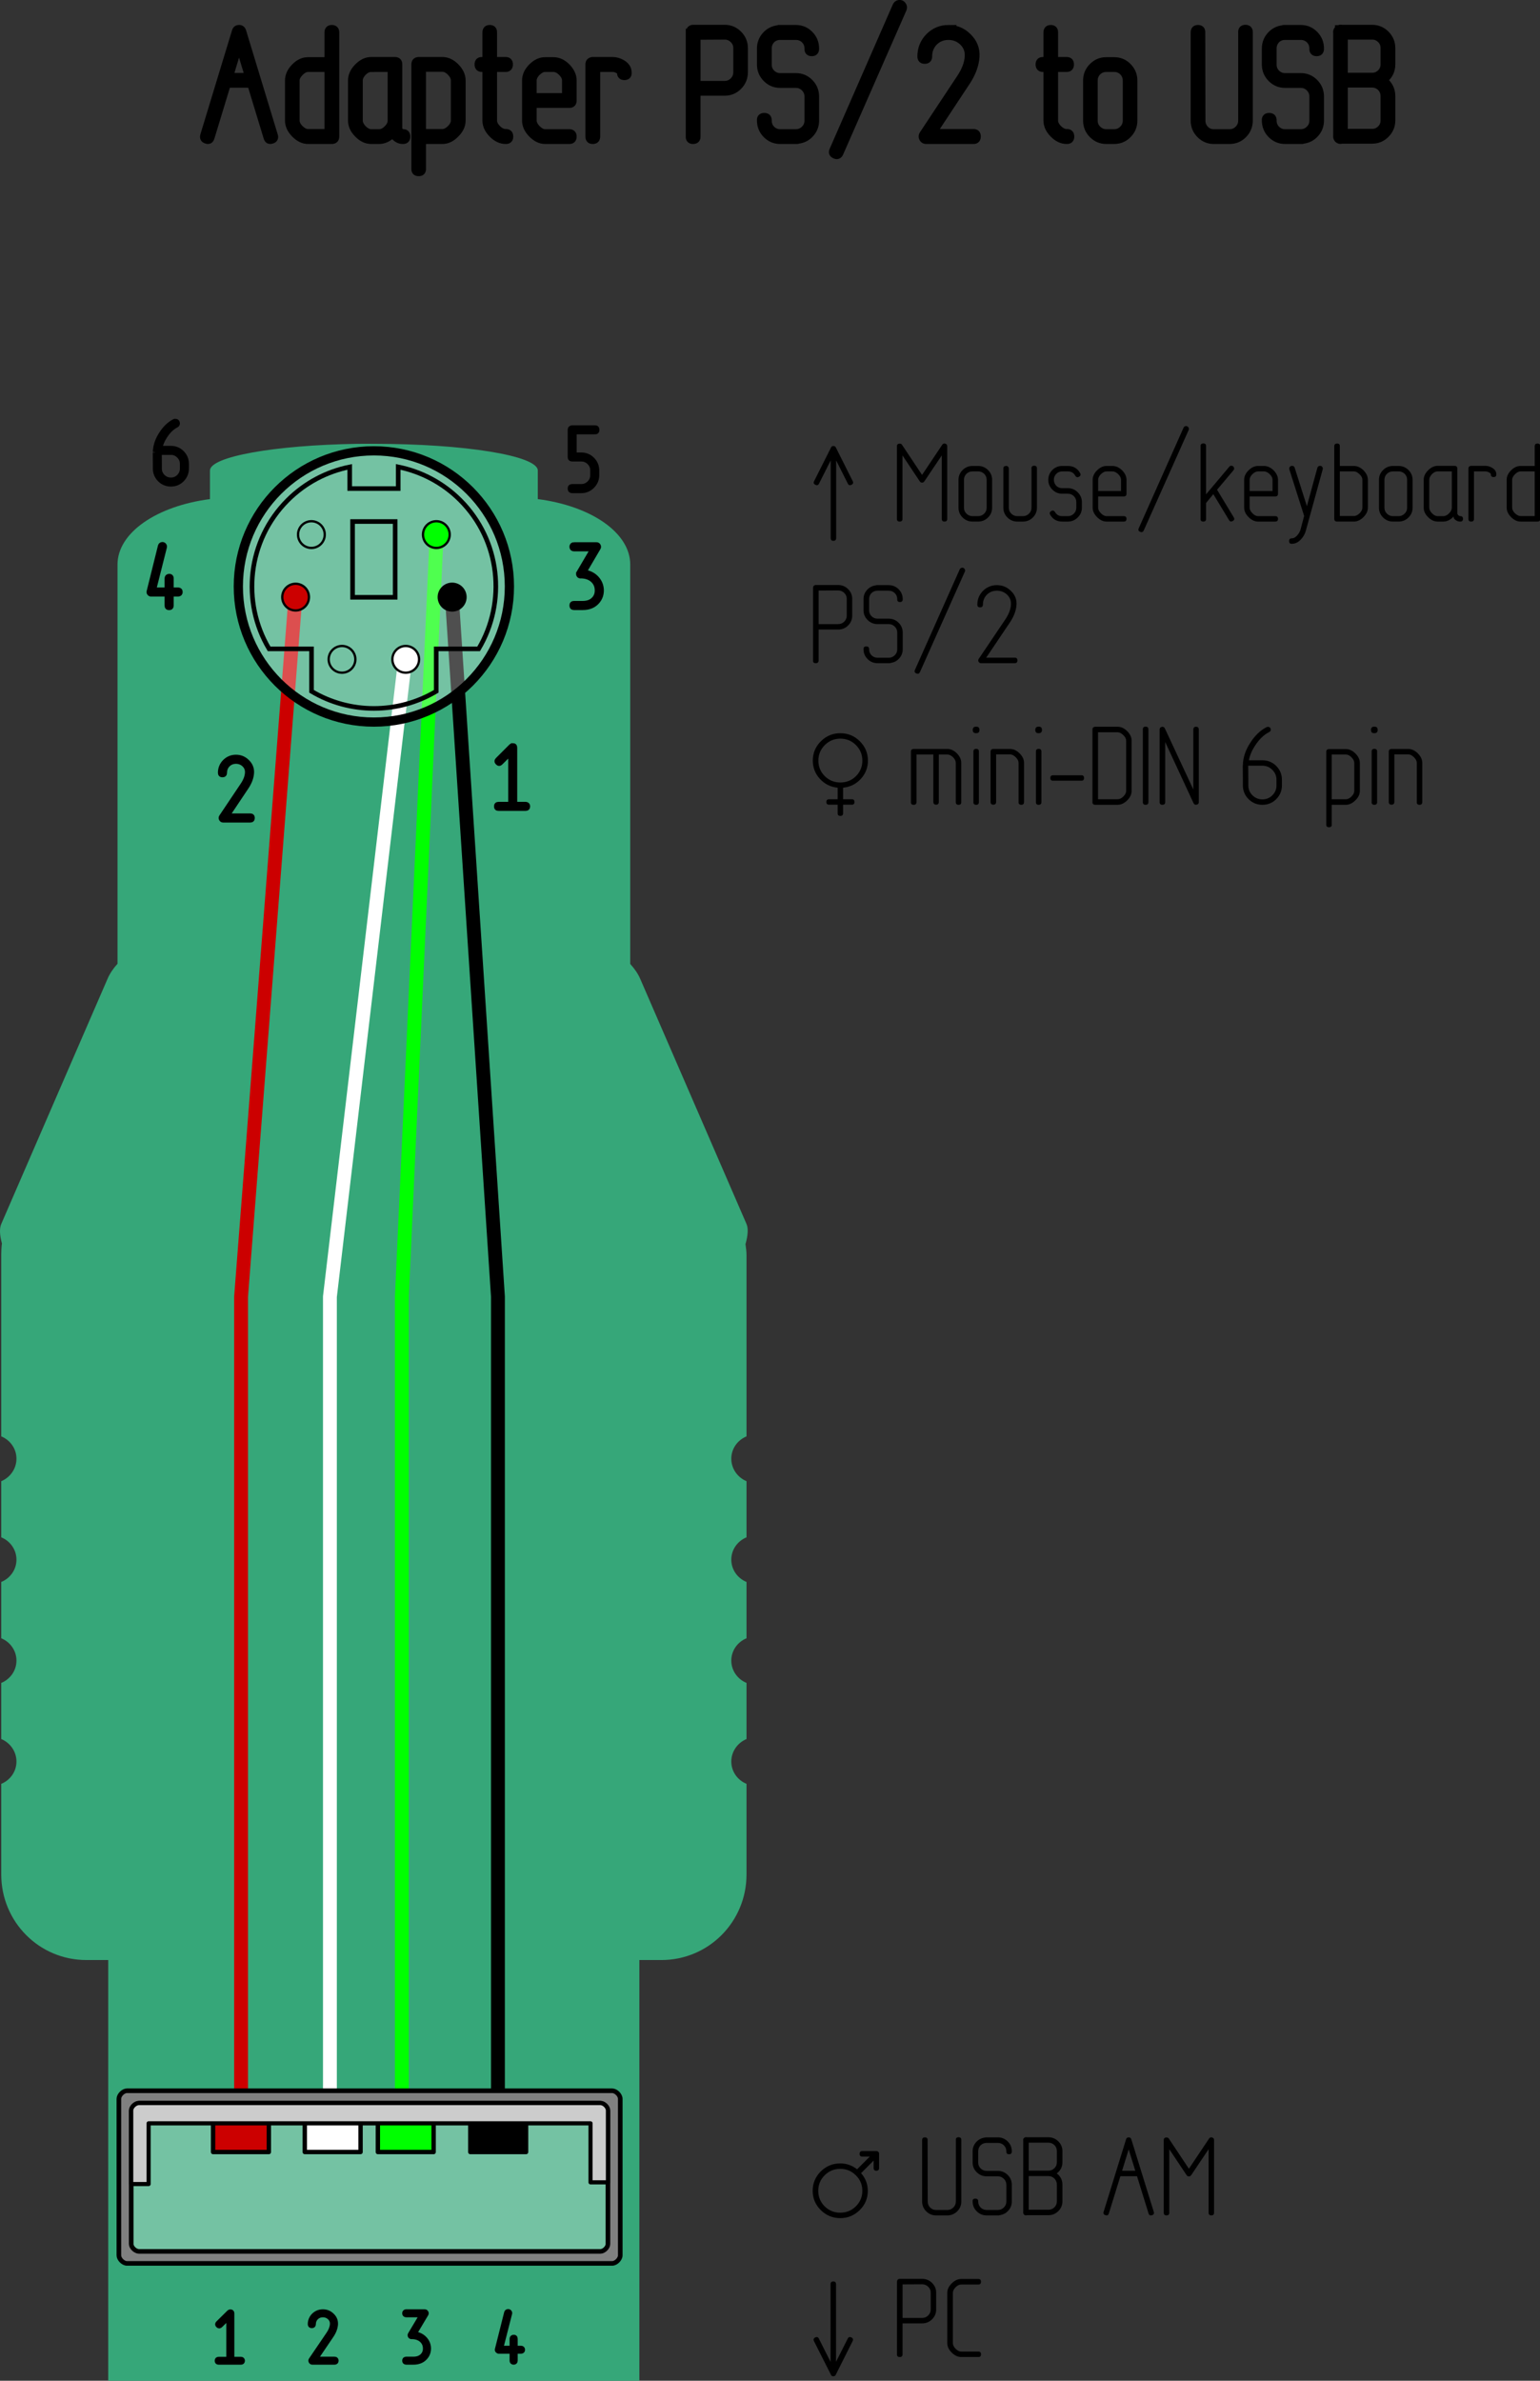 <?xml version="1.0" encoding="UTF-8" standalone="no"?>
<!-- Created with Inkscape (http://www.inkscape.org/) -->

<svg
   xmlns:dc="http://purl.org/dc/elements/1.1/"
   xmlns:cc="http://creativecommons.org/ns#"
   xmlns:rdf="http://www.w3.org/1999/02/22-rdf-syntax-ns#"
   xmlns:svg="http://www.w3.org/2000/svg"
   xmlns="http://www.w3.org/2000/svg"
   xmlns:sodipodi="http://sodipodi.sourceforge.net/DTD/sodipodi-0.dtd"
   xmlns:inkscape="http://www.inkscape.org/namespaces/inkscape"
   width="900"
   height="1390.535"
   viewBox="0 0 238.125 367.912"
   version="1.1"
   id="svg8"
   sodipodi:docname="2.svg"
   inkscape:version="0.92.4 (5da689c313, 2019-01-14)">
  <rect x="0" y="0" width="238.125" height="367.912" fill="#333333" stroke="none"/>
  <defs
     id="defs2" />
  <sodipodi:namedview
     id="base"
     pagecolor="#ffffff"
     bordercolor="#666666"
     borderopacity="1.0"
     inkscape:pageopacity="0.0"
     inkscape:pageshadow="2"
     inkscape:zoom="0.3080083"
     inkscape:cx="579.53435"
     inkscape:cy="329.86907"
     inkscape:document-units="px"
     inkscape:current-layer="layer1"
     showgrid="false"
     inkscape:pagecheckerboard="true"
     units="px"
     inkscape:showpageshadow="false"
     inkscape:window-width="1920"
     inkscape:window-height="1018"
     inkscape:window-x="1016"
     inkscape:window-y="-8"
     inkscape:window-maximized="1"
     fit-margin-top="0"
     fit-margin-left="0"
     fit-margin-right="0"
     fit-margin-bottom="0" />
  <g
     inkscape:label="Layer 1"
     inkscape:groupmode="layer"
     id="layer1"
     transform="translate(-13.592,146.416)">
    <g
       aria-label="Adapter PS/2 to USB"
       transform="scale(0.994,1.006)"
       style="font-style:normal;font-variant:normal;font-weight:normal;font-stretch:normal;font-size:8.564px;line-height:0%;font-family:Rones;-inkscape-font-specification:Rones;text-align:center;writing-mode:lr-tb;text-anchor:middle;fill:#000000;fill-opacity:1;stroke:#000000;stroke-width:1.074;stroke-miterlimit:4;stroke-dasharray:none"
       id="text5493">
      <path
         d="m 50.859,-141.17 q -0.45,0 -0.574,0.425 l -4.921,15.985 q -0.175,0.574 0.4,0.749 0.574,0.2 0.749,-0.4 l 2.523,-8.193 h 3.647 l 2.523,8.193 q 0.175,0.599 0.774,0.4 0.574,-0.175 0.375,-0.749 l -4.921,-15.985 q -0.15,-0.45 -0.599,-0.425 z m 0,2.648 1.449,4.721 h -2.897 z"
         style="font-style:normal;font-variant:normal;font-weight:normal;font-stretch:normal;font-size:24.977px;line-height:1.25;font-family:Rones;-inkscape-font-specification:Rones;text-align:center;text-anchor:middle;stroke:#000000;stroke-width:1.074;stroke-miterlimit:4;stroke-dasharray:none"
         id="path856" />
      <path
         d="m 65.287,-141.17 q -0.599,0 -0.599,0.624 v 4.321 h -3.097 q -1.124,0 -2.073,0.949 -0.974,0.974 -0.974,2.098 v 6.144 q 0,1.124 0.974,2.098 0.974,0.974 2.073,0.974 h 3.697 q 0.624,0 0.624,-0.624 v -15.96 q 0,-0.624 -0.624,-0.624 z m -0.599,6.144 v 9.841 h -3.097 q -0.599,0 -1.224,-0.599 -0.624,-0.624 -0.624,-1.249 v -6.144 q 0,-0.599 0.624,-1.224 0.624,-0.624 1.224,-0.624 z"
         style="font-style:normal;font-variant:normal;font-weight:normal;font-stretch:normal;font-size:24.977px;line-height:1.25;font-family:Rones;-inkscape-font-specification:Rones;text-align:center;text-anchor:middle;stroke:#000000;stroke-width:1.074;stroke-miterlimit:4;stroke-dasharray:none"
         id="path858" />
      <path
         d="m 71.42,-136.25 q -1.124,0 -2.098,0.974 -0.974,0.974 -0.974,2.098 v 6.144 q 0,1.149 0.974,2.098 0.949,0.974 2.098,0.974 h 1.224 q 1.124,0 2.098,-0.949 0.025,-0.025 0.025,-0.075 0.025,-0.075 0.05,-0.1 0.05,0.05 0.125,0.275 0.05,0.2 0.125,0.275 0.574,0.574 1.249,0.574 0.649,0.025 0.649,-0.599 0,-0.649 -0.649,-0.599 -0.15,0 -0.4,-0.225 -0.2,-0.225 -0.2,-0.425 v -9.841 q 0,-0.599 -0.599,-0.599 z m 0,1.224 h 3.097 v 7.993 q 0,0.674 -0.624,1.274 -0.599,0.599 -1.249,0.599 h -1.224 q -0.624,0 -1.249,-0.624 -0.599,-0.624 -0.599,-1.249 v -6.144 q 0,-0.624 0.599,-1.249 0.599,-0.599 1.249,-0.599 z"
         style="font-style:normal;font-variant:normal;font-weight:normal;font-stretch:normal;font-size:24.977px;line-height:1.25;font-family:Rones;-inkscape-font-specification:Rones;text-align:center;text-anchor:middle;stroke:#000000;stroke-width:1.074;stroke-miterlimit:4;stroke-dasharray:none"
         id="path860" />
      <path
         d="m 78.753,-136.25 q -0.549,0.05 -0.549,0.599 v 15.985 q -0.05,0.649 0.599,0.649 0.649,0 0.599,-0.649 v -4.296 h 3.097 q 1.124,0 2.098,-0.999 0.974,-0.949 0.974,-2.073 v -6.144 q 0,-1.124 -0.974,-2.098 -0.974,-0.974 -2.098,-0.974 z m 0.649,1.199 h 3.097 q 0.624,0 1.249,0.624 0.599,0.624 0.599,1.249 v 6.144 q 0,0.624 -0.599,1.224 -0.624,0.624 -1.249,0.624 h -3.097 z"
         style="font-style:normal;font-variant:normal;font-weight:normal;font-stretch:normal;font-size:24.977px;line-height:1.25;font-family:Rones;-inkscape-font-specification:Rones;text-align:center;text-anchor:middle;stroke:#000000;stroke-width:1.074;stroke-miterlimit:4;stroke-dasharray:none"
         id="path862" />
      <path
         d="m 89.856,-141.17 q -0.599,0 -0.599,0.624 v 4.296 h -0.624 q -0.599,0 -0.599,0.599 0,0.624 0.599,0.624 h 0.624 v 7.993 q 0,1.124 0.974,2.098 0.974,0.974 2.098,0.974 0.649,0.025 0.649,-0.599 0,-0.649 -0.649,-0.624 -0.624,0 -1.249,-0.599 -0.624,-0.624 -0.624,-1.249 v -7.993 h 1.873 q 0.599,0 0.599,-0.624 0,-0.599 -0.599,-0.599 h -1.873 v -4.296 q 0.025,-0.624 -0.599,-0.624 z"
         style="font-style:normal;font-variant:normal;font-weight:normal;font-stretch:normal;font-size:24.977px;line-height:1.25;font-family:Rones;-inkscape-font-specification:Rones;text-align:center;text-anchor:middle;stroke:#000000;stroke-width:1.074;stroke-miterlimit:4;stroke-dasharray:none"
         id="path864" />
      <path
         d="m 98.47,-136.225 q -1.099,0 -2.073,0.949 -0.974,0.974 -0.974,2.098 v 6.144 q 0,1.124 0.974,2.098 0.974,0.974 2.073,0.974 h 3.772 q 0.599,0 0.599,-0.599 0,-0.599 -0.599,-0.599 h -3.772 q -0.599,0 -1.224,-0.624 -0.624,-0.624 -0.624,-1.249 v -2.473 h 5.62 q 0.599,0 0.599,-0.599 v -3.072 q 0,-1.099 -0.974,-2.098 -0.974,-0.949 -2.098,-0.949 z m 1.299,1.199 q 0.624,0 1.249,0.599 0.624,0.624 0.624,1.249 v 2.473 h -5.02 v -2.473 q 0,-0.624 0.624,-1.249 0.624,-0.599 1.224,-0.599 z"
         style="font-style:normal;font-variant:normal;font-weight:normal;font-stretch:normal;font-size:24.977px;line-height:1.25;font-family:Rones;-inkscape-font-specification:Rones;text-align:center;text-anchor:middle;stroke:#000000;stroke-width:1.074;stroke-miterlimit:4;stroke-dasharray:none"
         id="path866" />
      <path
         d="m 105.827,-136.25 q -0.549,0.075 -0.549,0.599 v 11.09 q 0,0.599 0.599,0.599 0.624,0 0.624,-0.599 v -10.465 h 2.473 q 0.425,0 0.874,0.25 0.35,0.2 0.35,0.375 -0.025,0.624 0.599,0.624 0.649,0 0.599,-0.624 0,-0.874 -0.924,-1.424 -0.724,-0.425 -1.499,-0.425 z"
         style="font-style:normal;font-variant:normal;font-weight:normal;font-stretch:normal;font-size:24.977px;line-height:1.25;font-family:Rones;-inkscape-font-specification:Rones;text-align:center;text-anchor:middle;stroke:#000000;stroke-width:1.074;stroke-miterlimit:4;stroke-dasharray:none"
         id="path868" />
      <path
         d="m 121.489,-141.195 q -0.35,0 -0.5,0.275 -0.025,0.05 -0.05,0.1 -0.025,0.075 -0.025,0.125 0,0.025 -0.025,0.025 0,0.025 0,0.025 v 16.035 q -0.05,0.649 0.599,0.649 0.649,0 0.624,-0.649 v -6.769 h 4.296 q 1.274,0 2.173,-0.899 0.899,-0.899 0.899,-2.173 v -3.697 q 0,-1.249 -0.899,-2.148 -0.899,-0.899 -2.173,-0.899 h -4.796 q -0.05,0 -0.125,0 z m 4.92,1.199 q 0.774,0 1.324,0.549 0.549,0.525 0.549,1.299 v 3.697 q 0,0.774 -0.549,1.324 -0.549,0.549 -1.324,0.549 h -4.296 v -7.393 z"
         style="font-style:normal;font-variant:normal;font-weight:normal;font-stretch:normal;font-size:24.977px;line-height:1.25;font-family:Rones;-inkscape-font-specification:Rones;text-align:center;text-anchor:middle;stroke:#000000;stroke-width:1.074;stroke-miterlimit:4;stroke-dasharray:none"
         id="path870" />
      <path
         d="m 134.811,-141.17 q -0.1,0.025 -0.175,0.05 -1.124,0.15 -1.898,0.999 -0.774,0.874 -0.774,2.023 v 2.473 q 0,1.249 0.899,2.148 0.899,0.899 2.173,0.899 h 2.448 q 0.774,0 1.324,0.549 0.549,0.549 0.549,1.324 v 3.672 q 0,0.799 -0.549,1.324 -0.549,0.549 -1.324,0.549 h -2.448 q -0.774,0 -1.324,-0.549 -0.525,-0.525 -0.525,-1.324 0.025,-0.624 -0.624,-0.624 -0.649,0 -0.599,0.624 0,1.274 0.899,2.173 0.899,0.899 2.173,0.899 h 2.673 q 0.075,0 0.175,-0.05 v 0 q 1.149,-0.15 1.898,-0.999 0.774,-0.849 0.774,-2.023 v -3.672 q 0,-1.274 -0.899,-2.173 -0.899,-0.899 -2.173,-0.899 h -2.448 q -0.774,0 -1.324,-0.549 -0.525,-0.525 -0.525,-1.299 v -2.473 q 0,-0.774 0.525,-1.324 0.549,-0.525 1.324,-0.525 h 2.448 q 0.774,0 1.324,0.525 0.549,0.549 0.549,1.324 -0.05,0.649 0.599,0.649 0.624,0 0.599,-0.649 0,-1.274 -0.899,-2.173 -0.899,-0.899 -2.173,-0.899 z"
         style="font-style:normal;font-variant:normal;font-weight:normal;font-stretch:normal;font-size:24.977px;line-height:1.25;font-family:Rones;-inkscape-font-specification:Rones;text-align:center;text-anchor:middle;stroke:#000000;stroke-width:1.074;stroke-miterlimit:4;stroke-dasharray:none"
         id="path872" />
      <path
         d="m 153.552,-145.017 q -0.35,0.05 -0.5,0.375 l -9.816,22.155 q -0.25,0.549 0.3,0.774 0.549,0.25 0.799,-0.3 l 9.841,-22.13 q 0.15,-0.325 -0.075,-0.624 -0.2,-0.275 -0.549,-0.25 z"
         style="font-style:normal;font-variant:normal;font-weight:normal;font-stretch:normal;font-size:24.977px;line-height:1.25;font-family:Rones;-inkscape-font-specification:Rones;text-align:center;text-anchor:middle;stroke:#000000;stroke-width:1.074;stroke-miterlimit:4;stroke-dasharray:none"
         id="path874" />
      <path
         d="m 161.215,-141.17 q -1.773,0 -3.047,1.249 -1.249,1.274 -1.249,3.047 0,0.599 0.599,0.599 0.624,0 0.624,-0.599 0,-1.299 0.874,-2.198 0.899,-0.874 2.198,-0.874 1.299,0 2.223,0.874 0.924,0.899 0.849,2.173 -0.075,1.549 -1.224,3.272 l -5.845,8.717 q -0.2,0.3 -0.025,0.624 0.175,0.325 0.525,0.325 h 7.393 q 0.599,0 0.599,-0.624 0,-0.599 -0.599,-0.599 h -6.244 l 5.195,-7.768 q 1.324,-1.973 1.449,-3.896 0.1,-1.773 -1.224,-3.047 -1.274,-1.274 -3.072,-1.274 z"
         style="font-style:normal;font-variant:normal;font-weight:normal;font-stretch:normal;font-size:24.977px;line-height:1.25;font-family:Rones;-inkscape-font-specification:Rones;text-align:center;text-anchor:middle;stroke:#000000;stroke-width:1.074;stroke-miterlimit:4;stroke-dasharray:none"
         id="path876" />
      <path
         d="m 177.13,-141.17 q -0.599,0 -0.599,0.624 v 4.296 h -0.624 q -0.599,0 -0.599,0.599 0,0.624 0.599,0.624 h 0.624 v 7.993 q 0,1.124 0.974,2.098 0.974,0.974 2.098,0.974 0.649,0.025 0.649,-0.599 0,-0.649 -0.649,-0.624 -0.624,0 -1.249,-0.599 -0.624,-0.624 -0.624,-1.249 v -7.993 h 1.873 q 0.599,0 0.599,-0.624 0,-0.599 -0.599,-0.599 h -1.873 v -4.296 q 0.025,-0.624 -0.599,-0.624 z"
         style="font-style:normal;font-variant:normal;font-weight:normal;font-stretch:normal;font-size:24.977px;line-height:1.25;font-family:Rones;-inkscape-font-specification:Rones;text-align:center;text-anchor:middle;stroke:#000000;stroke-width:1.074;stroke-miterlimit:4;stroke-dasharray:none"
         id="path878" />
      <path
         d="m 185.769,-136.225 q -1.274,0 -2.173,0.899 -0.899,0.899 -0.899,2.148 v 6.169 q 0,1.249 0.899,2.148 0.899,0.899 2.173,0.899 h 1.224 q 1.274,0 2.173,-0.899 0.899,-0.899 0.899,-2.148 v -6.169 q 0,-1.249 -0.899,-2.148 -0.899,-0.899 -2.173,-0.899 z m 1.224,1.199 q 0.774,0 1.324,0.525 0.549,0.549 0.549,1.324 v 6.169 q 0,0.774 -0.549,1.299 -0.549,0.549 -1.324,0.549 h -1.224 q -0.774,0 -1.324,-0.549 -0.549,-0.525 -0.549,-1.299 v -6.169 q 0,-0.774 0.549,-1.324 0.549,-0.525 1.324,-0.525 z"
         style="font-style:normal;font-variant:normal;font-weight:normal;font-stretch:normal;font-size:24.977px;line-height:1.25;font-family:Rones;-inkscape-font-specification:Rones;text-align:center;text-anchor:middle;stroke:#000000;stroke-width:1.074;stroke-miterlimit:4;stroke-dasharray:none"
         id="path880" />
      <path
         d="m 200.029,-141.17 q -0.599,0 -0.599,0.624 v 13.513 q 0,1.274 0.899,2.173 0.899,0.899 2.148,0.899 h 2.473 q 1.274,0 2.173,-0.899 0.899,-0.899 0.899,-2.173 v -13.513 q 0.025,-0.649 -0.599,-0.649 -0.649,0 -0.599,0.649 v 13.513 q 0,0.799 -0.549,1.324 -0.549,0.549 -1.324,0.549 h -2.473 q -0.774,0 -1.299,-0.549 -0.525,-0.525 -0.525,-1.324 l -0.025,-13.513 q 0.025,-0.624 -0.599,-0.624 z"
         style="font-style:normal;font-variant:normal;font-weight:normal;font-stretch:normal;font-size:24.977px;line-height:1.25;font-family:Rones;-inkscape-font-specification:Rones;text-align:center;text-anchor:middle;stroke:#000000;stroke-width:1.074;stroke-miterlimit:4;stroke-dasharray:none"
         id="path882" />
      <path
         d="m 213.352,-141.17 q -0.1,0.025 -0.175,0.05 -1.124,0.15 -1.898,0.999 -0.774,0.874 -0.774,2.023 v 2.473 q 0,1.249 0.899,2.148 0.899,0.899 2.173,0.899 h 2.448 q 0.774,0 1.324,0.549 0.549,0.549 0.549,1.324 v 3.672 q 0,0.799 -0.549,1.324 -0.549,0.549 -1.324,0.549 h -2.448 q -0.774,0 -1.324,-0.549 -0.525,-0.525 -0.525,-1.324 0.025,-0.624 -0.624,-0.624 -0.649,0 -0.599,0.624 0,1.274 0.899,2.173 0.899,0.899 2.173,0.899 h 2.673 q 0.075,0 0.175,-0.05 v 0 q 1.149,-0.15 1.898,-0.999 0.774,-0.849 0.774,-2.023 v -3.672 q 0,-1.274 -0.899,-2.173 -0.899,-0.899 -2.173,-0.899 h -2.448 q -0.774,0 -1.324,-0.549 -0.525,-0.525 -0.525,-1.299 v -2.473 q 0,-0.774 0.525,-1.324 0.549,-0.525 1.324,-0.525 h 2.448 q 0.774,0 1.324,0.525 0.549,0.549 0.549,1.324 -0.05,0.649 0.599,0.649 0.624,0 0.599,-0.649 0,-1.274 -0.899,-2.173 -0.899,-0.899 -2.173,-0.899 z"
         style="font-style:normal;font-variant:normal;font-weight:normal;font-stretch:normal;font-size:24.977px;line-height:1.25;font-family:Rones;-inkscape-font-specification:Rones;text-align:center;text-anchor:middle;stroke:#000000;stroke-width:1.074;stroke-miterlimit:4;stroke-dasharray:none"
         id="path884" />
      <path
         d="m 222.203,-141.22 q -0.1,0 -0.175,0.05 -0.075,0.025 -0.1,0.025 v 0 h -0.025 q 0,0.025 -0.025,0.025 0,0.025 -0.025,0.025 0,0 -0.025,0.025 l -0.025,0.025 q -0.275,0.2 -0.2,0.574 v 15.761 q -0.025,0.125 0,0.225 v 0 q 0.025,0.15 0.1,0.25 0.05,0.075 0.075,0.1 0.3,0.25 0.624,0.125 h 4.721 q 1.274,0 2.173,-0.899 0.899,-0.899 0.899,-2.148 v -3.697 q 0,-1.524 -1.249,-2.473 1.249,-0.924 1.249,-2.448 v -2.473 q 0,-1.249 -0.899,-2.148 -0.899,-0.899 -2.173,-0.899 h -4.796 q -0.05,-0.025 -0.125,-0.025 z m 0.599,1.224 h 4.321 q 0.774,0 1.324,0.549 0.525,0.525 0.525,1.299 v 2.473 q 0,0.774 -0.525,1.299 -0.549,0.549 -1.324,0.549 h -4.321 z m 0,7.368 h 4.321 q 0.774,0 1.324,0.549 0.525,0.549 0.525,1.324 v 3.697 q 0,0.774 -0.525,1.299 -0.549,0.549 -1.324,0.549 h -4.321 z"
         style="font-style:normal;font-variant:normal;font-weight:normal;font-stretch:normal;font-size:24.977px;line-height:1.25;font-family:Rones;-inkscape-font-specification:Rones;text-align:center;text-anchor:middle;stroke:#000000;stroke-width:1.074;stroke-miterlimit:4;stroke-dasharray:none"
         id="path886" />
    </g>
    <path
       inkscape:connector-curvature="0"
       style="fill:#36a779;fill-opacity:1;stroke:none;stroke-width:0.714"
       d="m 68.816,-77.83 c -12.817,0.21 -22.76,1.976 -22.76,4.129 v 4.416 c -8.199,1.055 -14.293,5.173 -14.293,10.113 V 2.522 c -0.672,0.737 -1.188,1.511 -1.542,2.326 L 13.785,42.737 c -0.302,0.695 -0.238,1.753 0.105,3.005 -0.073,0.566 -0.105,1.165 -0.105,1.751 v 28.064 c 1.364,0.558 2.352,1.883 2.352,3.449 0,1.566 -0.987,2.909 -2.352,3.475 v 8.675 c 1.364,0.558 2.352,1.883 2.352,3.449 0,1.566 -0.987,2.891 -2.352,3.449 v 8.702 c 1.364,0.558 2.352,1.883 2.352,3.449 0,1.566 -0.987,2.891 -2.352,3.449 v 8.675 c 1.364,0.566 2.352,1.909 2.352,3.475 0,1.566 -0.987,2.891 -2.352,3.449 v 14.006 c 0,7.312 5.858,13.222 13.17,13.222 h 3.371 v 65.013 h 82.129 v -65.013 h 3.397 c 7.312,0 13.17,-5.91 13.17,-13.222 v -14.006 c -1.365,-0.558 -2.352,-1.883 -2.352,-3.449 0,-1.566 0.987,-2.909 2.352,-3.475 v -8.675 c -1.365,-0.558 -2.352,-1.883 -2.352,-3.449 0,-1.566 0.987,-2.891 2.352,-3.449 v -8.702 c -1.365,-0.558 -2.352,-1.883 -2.352,-3.449 0,-1.566 0.987,-2.891 2.352,-3.449 v -8.675 c -1.365,-0.566 -2.352,-1.909 -2.352,-3.475 0,-1.566 0.987,-2.891 2.352,-3.449 v -28.064 c 0,-0.557 -0.091,-1.108 -0.157,-1.646 0.363,-1.289 0.465,-2.399 0.157,-3.11 L 112.585,4.847 c -0.349,-0.804 -0.883,-1.571 -1.542,-2.299 V -59.173 c 0,-4.939 -6.094,-9.058 -14.293,-10.113 v -4.416 c 0,-2.296 -11.3,-4.129 -25.347,-4.129 -0.878,0 -1.733,-0.013 -2.587,0 z"
       id="path5453"
       sodipodi:nodetypes="cccsccccscsccsccsccscssccccsscsccsccsccscsccccscssc" />
    <g
       aria-label="♂ USB AM
↓ PC "
       transform="scale(1.003,0.997)"
       style="font-style:normal;font-variant:normal;font-weight:normal;font-stretch:normal;font-size:8.564px;line-height:0%;font-family:Rones;-inkscape-font-specification:Rones;text-align:start;writing-mode:lr-tb;text-anchor:start;display:inline;fill:#000000;fill-opacity:1;stroke:none;stroke-width:0.714"
       id="text5479">
      <path
         d="m 146.493,186.56 q -0.421,0 -0.421,0.439 0,0.421 0.421,0.421 h 1.141 l -1.949,1.967 q -1.159,-0.913 -2.599,-0.913 -1.756,0 -3.003,1.247 -1.247,1.247 -1.247,3.003 0,1.738 1.247,2.985 1.247,1.247 3.003,1.247 1.756,0 3.003,-1.247 1.247,-1.229 1.247,-2.985 0,-1.545 -1.036,-2.739 l 1.932,-1.949 v 1.141 q 0,0.439 0.421,0.439 0.421,0 0.421,-0.439 v -2.125 q 0.035,-0.193 -0.105,-0.351 -0.123,-0.14 -0.334,-0.14 z m -3.407,2.757 q 1.405,0 2.406,1.001 1.001,0.983 1.001,2.406 0,1.405 -1.001,2.406 -1.001,0.983 -2.406,0.983 -1.405,0 -2.406,-0.983 -0.983,-1.001 -0.983,-2.406 0,-1.422 0.983,-2.406 1.001,-1.001 2.406,-1.001 z"
         style="font-style:normal;font-variant:normal;font-weight:normal;font-stretch:normal;font-size:17.56px;line-height:1.25;font-family:Rones;-inkscape-font-specification:Rones;text-align:start;text-anchor:start;stroke:none;stroke-width:0.714"
         id="path889" />
      <path
         d="m 156.132,184.436 q -0.421,0 -0.421,0.439 v 9.5 q 0,0.896 0.632,1.528 0.632,0.632 1.51,0.632 h 1.738 q 0.896,0 1.528,-0.632 0.632,-0.632 0.632,-1.528 v -9.5 q 0.018,-0.457 -0.421,-0.457 -0.457,0 -0.421,0.457 v 9.5 q 0,0.562 -0.386,0.931 -0.386,0.386 -0.931,0.386 h -1.738 q -0.544,0 -0.913,-0.386 -0.369,-0.369 -0.369,-0.931 l -0.018,-9.5 q 0.018,-0.439 -0.421,-0.439 z"
         style="font-style:normal;font-variant:normal;font-weight:normal;font-stretch:normal;font-size:17.56px;line-height:1.25;font-family:Rones;-inkscape-font-specification:Rones;text-align:start;text-anchor:start;stroke:none;stroke-width:0.714"
         id="path891" />
      <path
         d="m 165.498,184.436 q -0.07,0.018 -0.123,0.035 -0.79,0.105 -1.335,0.702 -0.544,0.615 -0.544,1.422 v 1.738 q 0,0.878 0.632,1.51 0.632,0.632 1.528,0.632 h 1.721 q 0.544,0 0.931,0.386 0.386,0.386 0.386,0.931 v 2.581 q 0,0.562 -0.386,0.931 -0.386,0.386 -0.931,0.386 h -1.721 q -0.544,0 -0.931,-0.386 -0.369,-0.369 -0.369,-0.931 0.018,-0.439 -0.439,-0.439 -0.457,0 -0.421,0.439 0,0.896 0.632,1.528 0.632,0.632 1.528,0.632 h 1.879 q 0.053,0 0.123,-0.035 v 0 q 0.808,-0.105 1.335,-0.702 0.544,-0.597 0.544,-1.422 v -2.581 q 0,-0.896 -0.632,-1.528 -0.632,-0.632 -1.528,-0.632 h -1.721 q -0.544,0 -0.931,-0.386 -0.369,-0.369 -0.369,-0.913 v -1.738 q 0,-0.544 0.369,-0.931 0.386,-0.369 0.931,-0.369 h 1.721 q 0.544,0 0.931,0.369 0.386,0.386 0.386,0.931 -0.035,0.457 0.421,0.457 0.439,0 0.421,-0.457 0,-0.896 -0.632,-1.528 -0.632,-0.632 -1.528,-0.632 z"
         style="font-style:normal;font-variant:normal;font-weight:normal;font-stretch:normal;font-size:17.56px;line-height:1.25;font-family:Rones;-inkscape-font-specification:Rones;text-align:start;text-anchor:start;stroke:none;stroke-width:0.714"
         id="path893" />
      <path
         d="m 171.721,184.401 q -0.07,0 -0.123,0.035 -0.053,0.018 -0.07,0.018 v 0 h -0.018 q 0,0.018 -0.018,0.018 0,0.018 -0.018,0.018 0,0 -0.018,0.018 l -0.018,0.018 q -0.193,0.14 -0.14,0.404 v 11.08 q -0.018,0.088 0,0.158 v 0 q 0.018,0.105 0.07,0.176 0.035,0.053 0.053,0.07 0.211,0.176 0.439,0.088 h 3.319 q 0.896,0 1.528,-0.632 0.632,-0.632 0.632,-1.51 v -2.599 q 0,-1.071 -0.878,-1.738 0.878,-0.65 0.878,-1.721 v -1.738 q 0,-0.878 -0.632,-1.51 -0.632,-0.632 -1.528,-0.632 h -3.371 q -0.035,-0.018 -0.088,-0.018 z m 0.421,0.86 h 3.038 q 0.544,0 0.931,0.386 0.369,0.369 0.369,0.913 v 1.738 q 0,0.544 -0.369,0.913 -0.386,0.386 -0.931,0.386 h -3.038 z m 0,5.18 h 3.038 q 0.544,0 0.931,0.386 0.369,0.386 0.369,0.931 v 2.599 q 0,0.544 -0.369,0.913 -0.386,0.386 -0.931,0.386 h -3.038 z"
         style="font-style:normal;font-variant:normal;font-weight:normal;font-stretch:normal;font-size:17.56px;line-height:1.25;font-family:Rones;-inkscape-font-specification:Rones;text-align:start;text-anchor:start;stroke:none;stroke-width:0.714"
         id="path895" />
      <path
         d="m 187.555,184.436 q -0.316,0 -0.404,0.299 l -3.459,11.238 q -0.123,0.404 0.281,0.527 0.404,0.14 0.527,-0.281 l 1.774,-5.76 h 2.564 l 1.774,5.76 q 0.123,0.421 0.544,0.281 0.404,-0.123 0.263,-0.527 l -3.459,-11.238 q -0.105,-0.316 -0.421,-0.299 z m 0,1.861 1.018,3.319 h -2.037 z"
         style="font-style:normal;font-variant:normal;font-weight:normal;font-stretch:normal;font-size:17.56px;line-height:1.25;font-family:Rones;-inkscape-font-specification:Rones;text-align:start;text-anchor:start;stroke:none;stroke-width:0.714"
         id="path897" />
      <path
         d="m 193.378,184.453 q -0.421,0 -0.421,0.421 v 11.238 q 0,0.421 0.421,0.421 0.439,0 0.439,-0.421 v -9.833 l 2.669,4.021 q 0.123,0.193 0.351,0.193 0.228,0 0.351,-0.193 l 2.687,-4.021 v 9.833 q 0,0.421 0.421,0.421 0.421,0 0.421,-0.421 V 184.875 q 0.018,-0.316 -0.299,-0.421 -0.299,-0.088 -0.474,0.176 l -3.108,4.671 -3.091,-4.671 q -0.14,-0.193 -0.369,-0.176 z"
         style="font-style:normal;font-variant:normal;font-weight:normal;font-stretch:normal;font-size:17.56px;line-height:1.25;font-family:Rones;-inkscape-font-specification:Rones;text-align:start;text-anchor:start;stroke:none;stroke-width:0.714"
         id="path899" />
      <path
         d="m 142.015,221.469 q 0.299,0 0.404,-0.281 l 2.564,-5.145 q 0.211,-0.386 -0.176,-0.597 -0.386,-0.193 -0.579,0.211 l -1.791,3.565 v -12.028 q 0,-0.421 -0.421,-0.421 -0.421,0 -0.421,0.421 v 12.046 l -1.791,-3.582 q -0.176,-0.404 -0.579,-0.211 -0.386,0.211 -0.176,0.597 l 2.581,5.145 q 0.088,0.281 0.386,0.281 z"
         style="font-style:normal;font-variant:normal;font-weight:normal;font-stretch:normal;font-size:17.56px;line-height:1.25;font-family:Rones;-inkscape-font-specification:Rones;text-align:start;text-anchor:start;stroke:none;stroke-width:0.714"
         id="path901" />
      <path
         d="m 152.257,206.368 q -0.246,0 -0.351,0.193 -0.018,0.035 -0.035,0.07 -0.018,0.053 -0.018,0.088 0,0.018 -0.018,0.018 0,0.018 0,0.018 v 11.273 q -0.035,0.457 0.421,0.457 0.457,0 0.439,-0.457 v -4.759 h 3.02 q 0.896,0 1.528,-0.632 0.632,-0.632 0.632,-1.528 v -2.599 q 0,-0.878 -0.632,-1.51 -0.632,-0.632 -1.528,-0.632 h -3.371 q -0.035,0 -0.088,0 z m 3.459,0.843 q 0.544,0 0.931,0.386 0.386,0.369 0.386,0.913 v 2.599 q 0,0.544 -0.386,0.931 -0.386,0.386 -0.931,0.386 h -3.02 v -5.198 z"
         style="font-style:normal;font-variant:normal;font-weight:normal;font-stretch:normal;font-size:17.56px;line-height:1.25;font-family:Rones;-inkscape-font-specification:Rones;text-align:start;text-anchor:start;stroke:none;stroke-width:0.714"
         id="path903" />
      <path
         d="m 161.746,206.385 q -0.79,0 -1.475,0.685 -0.685,0.685 -0.685,1.475 v 7.779 q 0,0.79 0.685,1.475 0.685,0.685 1.475,0.685 h 2.599 q 0.439,0.035 0.439,-0.421 0,-0.457 -0.439,-0.421 h -2.599 q -0.439,0 -0.878,-0.439 -0.421,-0.439 -0.421,-0.878 v -7.779 q 0,-0.439 0.421,-0.878 0.421,-0.421 0.878,-0.421 h 2.599 q 0.439,0.018 0.439,-0.421 0,-0.457 -0.439,-0.439 z"
         style="font-style:normal;font-variant:normal;font-weight:normal;font-stretch:normal;font-size:17.56px;line-height:1.25;font-family:Rones;-inkscape-font-specification:Rones;text-align:start;text-anchor:start;stroke:none;stroke-width:0.714"
         id="path905" />
    </g>
    <g
       aria-label="↑ Mouse/keyboard
PS/2
♀ mini-DIN 6 pin"
       transform="scale(1.003,0.997)"
       style="font-style:normal;font-variant:normal;font-weight:normal;font-stretch:normal;font-size:8.564px;line-height:0%;font-family:Rones;-inkscape-font-specification:Rones;text-align:start;writing-mode:lr-tb;text-anchor:start;display:inline;fill:#000000;fill-opacity:1;stroke:none;stroke-width:0.714"
       id="text5485">
      <path
         d="m 142.035,-77.723 q -0.299,0 -0.386,0.263 l -2.581,5.163 q -0.211,0.386 0.176,0.579 0.404,0.211 0.579,-0.193 l 1.791,-3.582 v 12.028 q 0,0.439 0.421,0.439 0.421,0 0.421,-0.439 v -12.028 l 1.791,3.582 q 0.193,0.404 0.579,0.193 0.386,-0.193 0.176,-0.579 l -2.564,-5.145 q -0.105,-0.281 -0.404,-0.281 z"
         style="font-style:normal;font-variant:normal;font-weight:normal;font-stretch:normal;font-size:17.56px;line-height:1.25;font-family:Rones;-inkscape-font-specification:Rones;text-align:start;text-anchor:start;stroke:none;stroke-width:0.714"
         id="path908" />
      <path
         d="m 152.242,-78.091 q -0.421,0 -0.421,0.421 v 11.238 q 0,0.421 0.421,0.421 0.439,0 0.439,-0.421 v -9.833 l 2.669,4.021 q 0.123,0.193 0.351,0.193 0.228,0 0.351,-0.193 l 2.687,-4.021 v 9.833 q 0,0.421 0.421,0.421 0.421,0 0.421,-0.421 v -11.238 q 0.018,-0.316 -0.299,-0.421 -0.299,-0.088 -0.474,0.176 l -3.108,4.671 -3.091,-4.671 q -0.14,-0.193 -0.369,-0.176 z"
         style="font-style:normal;font-variant:normal;font-weight:normal;font-stretch:normal;font-size:17.56px;line-height:1.25;font-family:Rones;-inkscape-font-specification:Rones;text-align:start;text-anchor:start;stroke:none;stroke-width:0.714"
         id="path910" />
      <path
         d="m 163.48,-74.632 q -0.896,0 -1.528,0.632 -0.632,0.632 -0.632,1.51 v 4.337 q 0,0.878 0.632,1.51 0.632,0.632 1.528,0.632 h 0.86 q 0.896,0 1.528,-0.632 0.632,-0.632 0.632,-1.51 v -4.337 q 0,-0.878 -0.632,-1.51 -0.632,-0.632 -1.528,-0.632 z m 0.86,0.843 q 0.544,0 0.931,0.369 0.386,0.386 0.386,0.931 v 4.337 q 0,0.544 -0.386,0.913 -0.386,0.386 -0.931,0.386 h -0.86 q -0.544,0 -0.931,-0.386 -0.386,-0.369 -0.386,-0.913 v -4.337 q 0,-0.544 0.386,-0.931 0.386,-0.369 0.931,-0.369 z"
         style="font-style:normal;font-variant:normal;font-weight:normal;font-stretch:normal;font-size:17.56px;line-height:1.25;font-family:Rones;-inkscape-font-specification:Rones;text-align:start;text-anchor:start;stroke:none;stroke-width:0.714"
         id="path912" />
      <path
         d="m 168.6,-74.632 q -0.386,0.035 -0.369,0.421 v 6.041 q 0,0.896 0.632,1.528 0.632,0.632 1.528,0.632 h 0.86 q 0.896,0 1.528,-0.632 0.632,-0.632 0.632,-1.528 v -6.041 q 0.018,-0.457 -0.421,-0.457 -0.457,0 -0.421,0.457 v 6.041 q 0,0.562 -0.386,0.931 -0.386,0.386 -0.931,0.386 h -0.86 q -0.544,0 -0.931,-0.386 -0.386,-0.369 -0.386,-0.931 v -6.041 q 0,-0.193 -0.14,-0.334 -0.14,-0.123 -0.334,-0.088 z"
         style="font-style:normal;font-variant:normal;font-weight:normal;font-stretch:normal;font-size:17.56px;line-height:1.25;font-family:Rones;-inkscape-font-specification:Rones;text-align:start;text-anchor:start;stroke:none;stroke-width:0.714"
         id="path914" />
      <path
         d="m 177.302,-74.632 q -0.878,0 -1.51,0.615 -0.632,0.65 -0.632,1.528 0,0.896 0.632,1.528 0.632,0.632 1.51,0.632 h 0.878 q 0.544,0 0.913,0.369 0.386,0.386 0.386,0.931 v 0.86 q 0,0.562 -0.386,0.931 -0.369,0.386 -0.913,0.386 h -0.878 q -0.738,0 -1.106,-0.632 -0.228,-0.369 -0.579,-0.158 -0.369,0.211 -0.158,0.579 0.615,1.054 1.844,1.054 h 0.878 q 0.878,0 1.51,-0.632 0.65,-0.632 0.65,-1.528 v -0.86 q 0,-0.878 -0.65,-1.528 -0.632,-0.632 -1.51,-0.632 h -0.878 q -0.544,0 -0.913,-0.369 -0.369,-0.386 -0.369,-0.931 0,-0.544 0.369,-0.913 0.369,-0.386 0.913,-0.386 h 0.878 q 0.773,0 1.141,0.667 0.211,0.369 0.579,0.158 0.369,-0.211 0.158,-0.579 -0.615,-1.089 -1.879,-1.089 z"
         style="font-style:normal;font-variant:normal;font-weight:normal;font-stretch:normal;font-size:17.56px;line-height:1.25;font-family:Rones;-inkscape-font-specification:Rones;text-align:start;text-anchor:start;stroke:none;stroke-width:0.714"
         id="path916" />
      <path
         d="m 184.144,-74.632 q -0.773,0 -1.457,0.667 -0.685,0.685 -0.685,1.475 v 4.32 q 0,0.79 0.685,1.475 0.685,0.685 1.457,0.685 h 2.652 q 0.421,0 0.421,-0.421 0,-0.421 -0.421,-0.421 h -2.652 q -0.421,0 -0.86,-0.439 -0.439,-0.439 -0.439,-0.878 v -1.738 h 3.951 q 0.421,0 0.421,-0.421 v -2.16 q 0,-0.773 -0.685,-1.475 -0.685,-0.667 -1.475,-0.667 z m 0.913,0.843 q 0.439,0 0.878,0.421 0.439,0.439 0.439,0.878 v 1.738 h -3.53 v -1.738 q 0,-0.439 0.439,-0.878 0.439,-0.421 0.86,-0.421 z"
         style="font-style:normal;font-variant:normal;font-weight:normal;font-stretch:normal;font-size:17.56px;line-height:1.25;font-family:Rones;-inkscape-font-specification:Rones;text-align:start;text-anchor:start;stroke:none;stroke-width:0.714"
         id="path918" />
      <path
         d="m 196.357,-80.813 q -0.246,0.035 -0.351,0.263 l -6.901,15.576 q -0.176,0.386 0.211,0.544 0.386,0.176 0.562,-0.211 l 6.919,-15.558 q 0.105,-0.228 -0.053,-0.439 -0.14,-0.193 -0.386,-0.176 z"
         style="font-style:normal;font-variant:normal;font-weight:normal;font-stretch:normal;font-size:17.56px;line-height:1.25;font-family:Rones;-inkscape-font-specification:Rones;text-align:start;text-anchor:start;stroke:none;stroke-width:0.714"
         id="path920" />
      <path
         d="m 199.057,-78.127 q -0.439,0.018 -0.421,0.421 v 11.238 q -0.035,0.457 0.421,0.457 0.457,0 0.421,-0.457 v -2.423 l 1.124,-1.37 2.423,4.021 q 0.211,0.351 0.579,0.14 0.369,-0.211 0.14,-0.579 l -2.564,-4.267 2.529,-3.02 q 0.176,-0.211 0.053,-0.457 -0.105,-0.246 -0.386,-0.246 -0.193,0 -0.316,0.158 l -3.582,4.285 v -7.48 q 0.018,-0.421 -0.421,-0.421 z"
         style="font-style:normal;font-variant:normal;font-weight:normal;font-stretch:normal;font-size:17.56px;line-height:1.25;font-family:Rones;-inkscape-font-specification:Rones;text-align:start;text-anchor:start;stroke:none;stroke-width:0.714"
         id="path922" />
      <path
         d="m 207.5,-74.632 q -0.773,0 -1.457,0.667 -0.685,0.685 -0.685,1.475 v 4.32 q 0,0.79 0.685,1.475 0.685,0.685 1.457,0.685 h 2.652 q 0.421,0 0.421,-0.421 0,-0.421 -0.421,-0.421 h -2.652 q -0.421,0 -0.86,-0.439 -0.439,-0.439 -0.439,-0.878 v -1.738 h 3.951 q 0.421,0 0.421,-0.421 v -2.16 q 0,-0.773 -0.685,-1.475 -0.685,-0.667 -1.475,-0.667 z m 0.913,0.843 q 0.439,0 0.878,0.421 0.439,0.439 0.439,0.878 v 1.738 h -3.53 v -1.738 q 0,-0.439 0.439,-0.878 0.439,-0.421 0.86,-0.421 z"
         style="font-style:normal;font-variant:normal;font-weight:normal;font-stretch:normal;font-size:17.56px;line-height:1.25;font-family:Rones;-inkscape-font-specification:Rones;text-align:start;text-anchor:start;stroke:none;stroke-width:0.714"
         id="path924" />
      <path
         d="m 212.724,-74.65 q -0.211,0 -0.334,0.176 -0.123,0.176 -0.07,0.369 l 2.283,7.217 -0.544,2.072 q -0.14,0.527 -0.562,0.983 -0.386,0.421 -0.773,0.421 -0.439,-0.018 -0.439,0.421 0,0.457 0.439,0.421 0.773,0 1.405,-0.702 0.544,-0.597 0.738,-1.335 l 2.599,-9.5 q 0.053,-0.211 -0.07,-0.386 -0.14,-0.176 -0.351,-0.158 -0.316,0.018 -0.404,0.316 l -1.615,5.935 -1.879,-5.953 q -0.088,-0.299 -0.421,-0.299 z"
         style="font-style:normal;font-variant:normal;font-weight:normal;font-stretch:normal;font-size:17.56px;line-height:1.25;font-family:Rones;-inkscape-font-specification:Rones;text-align:start;text-anchor:start;stroke:none;stroke-width:0.714"
         id="path926" />
      <path
         d="m 219.669,-78.109 q -0.421,0.018 -0.421,0.421 v 11.238 q 0,0.439 0.439,0.439 h 2.581 q 0.79,0 1.475,-0.685 0.685,-0.685 0.685,-1.475 v -4.32 q 0,-0.773 -0.685,-1.475 -0.685,-0.667 -1.475,-0.667 h -2.16 v -3.055 q 0,-0.439 -0.439,-0.421 z m 0.439,4.32 h 2.16 q 0.439,0 0.878,0.439 0.439,0.421 0.439,0.86 v 4.32 q 0,0.439 -0.439,0.878 -0.439,0.421 -0.878,0.421 h -2.16 z"
         style="font-style:normal;font-variant:normal;font-weight:normal;font-stretch:normal;font-size:17.56px;line-height:1.25;font-family:Rones;-inkscape-font-specification:Rones;text-align:start;text-anchor:start;stroke:none;stroke-width:0.714"
         id="path928" />
      <path
         d="m 228.301,-74.632 q -0.896,0 -1.528,0.632 -0.632,0.632 -0.632,1.51 v 4.337 q 0,0.878 0.632,1.51 0.632,0.632 1.528,0.632 h 0.86 q 0.896,0 1.528,-0.632 0.632,-0.632 0.632,-1.51 v -4.337 q 0,-0.878 -0.632,-1.51 -0.632,-0.632 -1.528,-0.632 z m 0.86,0.843 q 0.544,0 0.931,0.369 0.386,0.386 0.386,0.931 v 4.337 q 0,0.544 -0.386,0.913 -0.386,0.386 -0.931,0.386 h -0.86 q -0.544,0 -0.931,-0.386 -0.386,-0.369 -0.386,-0.913 v -4.337 q 0,-0.544 0.386,-0.931 0.386,-0.369 0.931,-0.369 z"
         style="font-style:normal;font-variant:normal;font-weight:normal;font-stretch:normal;font-size:17.56px;line-height:1.25;font-family:Rones;-inkscape-font-specification:Rones;text-align:start;text-anchor:start;stroke:none;stroke-width:0.714"
         id="path930" />
      <path
         d="m 235.194,-74.65 q -0.79,0 -1.475,0.685 -0.685,0.685 -0.685,1.475 v 4.32 q 0,0.808 0.685,1.475 0.667,0.685 1.475,0.685 h 0.86 q 0.79,0 1.475,-0.667 0.018,-0.018 0.018,-0.053 0.018,-0.053 0.035,-0.07 0.035,0.035 0.088,0.193 0.035,0.14 0.088,0.193 0.404,0.404 0.878,0.404 0.457,0.018 0.457,-0.421 0,-0.457 -0.457,-0.421 -0.105,0 -0.281,-0.158 -0.14,-0.158 -0.14,-0.299 v -6.919 q 0,-0.421 -0.421,-0.421 z m 0,0.86 h 2.177 v 5.619 q 0,0.474 -0.439,0.896 -0.421,0.421 -0.878,0.421 h -0.86 q -0.439,0 -0.878,-0.439 -0.421,-0.439 -0.421,-0.878 v -4.32 q 0,-0.439 0.421,-0.878 0.421,-0.421 0.878,-0.421 z"
         style="font-style:normal;font-variant:normal;font-weight:normal;font-stretch:normal;font-size:17.56px;line-height:1.25;font-family:Rones;-inkscape-font-specification:Rones;text-align:start;text-anchor:start;stroke:none;stroke-width:0.714"
         id="path932" />
      <path
         d="m 240.314,-74.65 q -0.386,0.053 -0.386,0.421 v 7.797 q 0,0.421 0.421,0.421 0.439,0 0.439,-0.421 v -7.358 h 1.738 q 0.299,0 0.615,0.176 0.246,0.14 0.246,0.263 -0.018,0.439 0.421,0.439 0.457,0 0.421,-0.439 0,-0.615 -0.65,-1.001 -0.509,-0.299 -1.054,-0.299 z"
         style="font-style:normal;font-variant:normal;font-weight:normal;font-stretch:normal;font-size:17.56px;line-height:1.25;font-family:Rones;-inkscape-font-specification:Rones;text-align:start;text-anchor:start;stroke:none;stroke-width:0.714"
         id="path934" />
      <path
         d="m 250.568,-78.109 q -0.421,0 -0.421,0.439 v 3.038 h -2.177 q -0.79,0 -1.457,0.667 -0.685,0.685 -0.685,1.475 v 4.32 q 0,0.79 0.685,1.475 0.685,0.685 1.457,0.685 h 2.599 q 0.439,0 0.439,-0.439 v -11.221 q 0,-0.439 -0.439,-0.439 z m -0.421,4.32 v 6.919 h -2.177 q -0.421,0 -0.86,-0.421 -0.439,-0.439 -0.439,-0.878 v -4.32 q 0,-0.421 0.439,-0.86 0.439,-0.439 0.86,-0.439 z"
         style="font-style:normal;font-variant:normal;font-weight:normal;font-stretch:normal;font-size:17.56px;line-height:1.25;font-family:Rones;-inkscape-font-specification:Rones;text-align:start;text-anchor:start;stroke:none;stroke-width:0.714"
         id="path936" />
      <path
         d="m 139.313,-56.177 q -0.246,0 -0.351,0.193 -0.018,0.035 -0.035,0.07 -0.018,0.053 -0.018,0.088 0,0.018 -0.018,0.018 0,0.018 0,0.018 v 11.273 q -0.035,0.457 0.421,0.457 0.457,0 0.439,-0.457 v -4.759 h 3.02 q 0.896,0 1.528,-0.632 0.632,-0.632 0.632,-1.528 v -2.599 q 0,-0.878 -0.632,-1.51 -0.632,-0.632 -1.528,-0.632 h -3.371 q -0.035,0 -0.088,0 z m 3.459,0.843 q 0.544,0 0.931,0.386 0.386,0.369 0.386,0.913 v 2.599 q 0,0.544 -0.386,0.931 -0.386,0.386 -0.931,0.386 h -3.02 v -5.198 z"
         style="font-style:normal;font-variant:normal;font-weight:normal;font-stretch:normal;font-size:17.56px;line-height:1.25;font-family:Rones;-inkscape-font-specification:Rones;text-align:start;text-anchor:start;stroke:none;stroke-width:0.714"
         id="path938" />
      <path
         d="m 148.679,-56.159 q -0.07,0.018 -0.123,0.035 -0.79,0.105 -1.335,0.702 -0.544,0.615 -0.544,1.422 v 1.738 q 0,0.878 0.632,1.51 0.632,0.632 1.528,0.632 h 1.721 q 0.544,0 0.931,0.386 0.386,0.386 0.386,0.931 v 2.581 q 0,0.562 -0.386,0.931 -0.386,0.386 -0.931,0.386 h -1.721 q -0.544,0 -0.931,-0.386 -0.369,-0.369 -0.369,-0.931 0.018,-0.439 -0.439,-0.439 -0.457,0 -0.421,0.439 0,0.896 0.632,1.528 0.632,0.632 1.528,0.632 h 1.879 q 0.053,0 0.123,-0.035 v 0 q 0.808,-0.105 1.335,-0.702 0.544,-0.597 0.544,-1.422 v -2.581 q 0,-0.896 -0.632,-1.528 -0.632,-0.632 -1.528,-0.632 h -1.721 q -0.544,0 -0.931,-0.386 -0.369,-0.369 -0.369,-0.913 v -1.738 q 0,-0.544 0.369,-0.931 0.386,-0.369 0.931,-0.369 h 1.721 q 0.544,0 0.931,0.369 0.386,0.386 0.386,0.931 -0.035,0.457 0.421,0.457 0.439,0 0.421,-0.457 0,-0.896 -0.632,-1.528 -0.632,-0.632 -1.528,-0.632 z"
         style="font-style:normal;font-variant:normal;font-weight:normal;font-stretch:normal;font-size:17.56px;line-height:1.25;font-family:Rones;-inkscape-font-specification:Rones;text-align:start;text-anchor:start;stroke:none;stroke-width:0.714"
         id="path940" />
      <path
         d="m 161.855,-58.863 q -0.246,0.035 -0.351,0.263 l -6.901,15.576 q -0.176,0.386 0.211,0.544 0.386,0.176 0.562,-0.211 l 6.919,-15.558 q 0.105,-0.228 -0.053,-0.439 -0.14,-0.193 -0.386,-0.176 z"
         style="font-style:normal;font-variant:normal;font-weight:normal;font-stretch:normal;font-size:17.56px;line-height:1.25;font-family:Rones;-inkscape-font-specification:Rones;text-align:start;text-anchor:start;stroke:none;stroke-width:0.714"
         id="path942" />
      <path
         d="m 167.242,-56.159 q -1.247,0 -2.142,0.878 -0.878,0.896 -0.878,2.142 0,0.421 0.421,0.421 0.439,0 0.439,-0.421 0,-0.913 0.615,-1.545 0.632,-0.615 1.545,-0.615 0.913,0 1.563,0.615 0.65,0.632 0.597,1.528 -0.053,1.089 -0.86,2.3 l -4.109,6.128 q -0.14,0.211 -0.018,0.439 0.123,0.228 0.369,0.228 h 5.198 q 0.421,0 0.421,-0.439 0,-0.421 -0.421,-0.421 h -4.39 l 3.652,-5.461 q 0.931,-1.387 1.018,-2.739 0.07,-1.247 -0.86,-2.142 -0.896,-0.896 -2.16,-0.896 z"
         style="font-style:normal;font-variant:normal;font-weight:normal;font-stretch:normal;font-size:17.56px;line-height:1.25;font-family:Rones;-inkscape-font-specification:Rones;text-align:start;text-anchor:start;stroke:none;stroke-width:0.714"
         id="path944" />
      <path
         d="m 143.106,-33.209 q -1.756,0 -3.003,1.247 -1.247,1.247 -1.247,3.003 0,1.633 1.106,2.845 1.106,1.194 2.722,1.352 v 1.791 h -1.352 q -0.404,0.035 -0.386,0.439 0.018,0.421 0.421,0.404 h 1.317 v 1.317 q 0,0.421 0.421,0.421 0.421,0 0.421,-0.421 v -1.317 h 1.299 q 0.457,0.035 0.457,-0.421 0,-0.439 -0.457,-0.421 h -1.299 v -1.791 q 1.615,-0.158 2.722,-1.352 1.106,-1.212 1.106,-2.845 0,-1.756 -1.247,-3.003 -1.247,-1.247 -3.003,-1.247 z m 0,0.843 q 1.405,0 2.406,1.001 0.983,1.001 0.983,2.406 0,1.405 -0.983,2.406 -1.001,0.983 -2.406,0.983 -1.405,0 -2.406,-0.983 -0.983,-1.001 -0.983,-2.406 0,-1.405 0.983,-2.406 1.001,-1.001 2.406,-1.001 z"
         style="font-style:normal;font-variant:normal;font-weight:normal;font-stretch:normal;font-size:17.56px;line-height:1.25;font-family:Rones;-inkscape-font-specification:Rones;text-align:start;text-anchor:start;stroke:none;stroke-width:0.714"
         id="path946" />
      <path
         d="m 154.368,-30.768 q -0.386,0.035 -0.386,0.421 v 7.779 q -0.035,0.457 0.421,0.457 0.457,0 0.439,-0.457 v -7.34 h 2.599 v 7.34 q 0,0.439 0.421,0.439 0.421,0 0.421,-0.439 v -7.34 h 1.317 q 0.421,0 0.878,0.421 0.421,0.439 0.421,0.878 v 6.041 q -0.018,0.457 0.421,0.457 0.457,0 0.421,-0.457 v -6.041 q 0,-0.79 -0.667,-1.475 -0.685,-0.685 -1.475,-0.685 z"
         style="font-style:normal;font-variant:normal;font-weight:normal;font-stretch:normal;font-size:17.56px;line-height:1.25;font-family:Rones;-inkscape-font-specification:Rones;text-align:start;text-anchor:start;stroke:none;stroke-width:0.714"
         id="path948" />
      <path
         d="m 164.042,-34.227 q -0.527,0 -0.527,0.509 0,0.527 0.527,0.509 0.509,0 0.509,-0.509 0,-0.509 -0.509,-0.509 z m -0.018,3.442 q -0.421,0.018 -0.404,0.439 v 7.779 q -0.035,0.457 0.421,0.457 0.439,0 0.421,-0.457 v -7.779 q 0.018,-0.439 -0.439,-0.439 z"
         style="font-style:normal;font-variant:normal;font-weight:normal;font-stretch:normal;font-size:17.56px;line-height:1.25;font-family:Rones;-inkscape-font-specification:Rones;text-align:start;text-anchor:start;stroke:none;stroke-width:0.714"
         id="path950" />
      <path
         d="m 166.646,-30.768 q -0.386,0.035 -0.386,0.421 v 7.779 q 0,0.439 0.421,0.439 0.439,0 0.439,-0.439 v -7.358 h 2.142 q 0.439,0 0.878,0.439 0.439,0.439 0.439,0.86 v 6.058 q -0.035,0.457 0.421,0.457 0.439,0 0.421,-0.457 v -6.058 q 0,-0.773 -0.685,-1.457 -0.685,-0.685 -1.475,-0.685 z"
         style="font-style:normal;font-variant:normal;font-weight:normal;font-stretch:normal;font-size:17.56px;line-height:1.25;font-family:Rones;-inkscape-font-specification:Rones;text-align:start;text-anchor:start;stroke:none;stroke-width:0.714"
         id="path952" />
      <path
         d="m 173.68,-34.227 q -0.527,0 -0.527,0.509 0,0.527 0.527,0.509 0.509,0 0.509,-0.509 0,-0.509 -0.509,-0.509 z m -0.018,3.442 q -0.421,0.018 -0.404,0.439 v 7.779 q -0.035,0.457 0.421,0.457 0.439,0 0.421,-0.457 v -7.779 q 0.018,-0.439 -0.439,-0.439 z"
         style="font-style:normal;font-variant:normal;font-weight:normal;font-stretch:normal;font-size:17.56px;line-height:1.25;font-family:Rones;-inkscape-font-specification:Rones;text-align:start;text-anchor:start;stroke:none;stroke-width:0.714"
         id="path954" />
      <path
         d="m 175.861,-26.694 q -0.404,0.035 -0.386,0.457 0.018,0.404 0.421,0.386 h 4.337 q 0.439,0.035 0.439,-0.421 0,-0.439 -0.439,-0.421 z"
         style="font-style:normal;font-variant:normal;font-weight:normal;font-stretch:normal;font-size:17.56px;line-height:1.25;font-family:Rones;-inkscape-font-specification:Rones;text-align:start;text-anchor:start;stroke:none;stroke-width:0.714"
         id="path956" />
      <path
         d="m 182.353,-34.21 q -0.386,0.053 -0.386,0.421 v 11.256 q 0,0.421 0.439,0.421 h 3.442 q 0.79,0 1.475,-0.685 0.685,-0.685 0.685,-1.475 v -7.779 q 0,-0.79 -0.685,-1.475 -0.685,-0.685 -1.475,-0.685 z m 0.474,0.86 h 3.02 q 0.439,0 0.878,0.439 0.439,0.421 0.439,0.86 v 7.779 q 0,0.439 -0.439,0.878 -0.421,0.421 -0.878,0.421 h -3.02 z"
         style="font-style:normal;font-variant:normal;font-weight:normal;font-stretch:normal;font-size:17.56px;line-height:1.25;font-family:Rones;-inkscape-font-specification:Rones;text-align:start;text-anchor:start;stroke:none;stroke-width:0.714"
         id="path958" />
      <path
         d="m 190.596,-33.806 q 0,-0.421 -0.439,-0.421 -0.421,0 -0.421,0.421 v 11.238 q -0.018,0.457 0.421,0.457 0.457,0 0.439,-0.457 z"
         style="font-style:normal;font-variant:normal;font-weight:normal;font-stretch:normal;font-size:17.56px;line-height:1.25;font-family:Rones;-inkscape-font-specification:Rones;text-align:start;text-anchor:start;stroke:none;stroke-width:0.714"
         id="path960" />
      <path
         d="m 197.926,-34.21 q -0.404,0 -0.404,0.439 v 9.289 l -4.39,-9.465 q -0.14,-0.316 -0.474,-0.246 -0.334,0.07 -0.334,0.421 v 11.238 q 0,0.421 0.421,0.421 0.439,0 0.439,-0.421 v -9.307 l 4.372,9.482 q 0.14,0.299 0.474,0.228 0.334,-0.07 0.334,-0.404 v -11.238 q 0,-0.439 -0.439,-0.439 z"
         style="font-style:normal;font-variant:normal;font-weight:normal;font-stretch:normal;font-size:17.56px;line-height:1.25;font-family:Rones;-inkscape-font-specification:Rones;text-align:start;text-anchor:start;stroke:none;stroke-width:0.714"
         id="path962" />
      <path
         d="m 209.02,-34.192 q -0.105,0 -0.193,0.035 -1.457,0.738 -2.546,2.458 -0.931,1.457 -1.089,2.915 -0.035,0.158 -0.018,0.316 -0.035,0.386 -0.035,0.299 l 0.018,2.107 v 0.931 q 0,1.247 0.878,2.142 0.878,0.878 2.142,0.878 1.247,0 2.125,-0.878 0.878,-0.896 0.878,-2.142 v -0.86 q 0,-1.247 -0.878,-2.142 -0.878,-0.878 -2.125,-0.878 h -2.09 q 0.211,-1.124 0.913,-2.213 0.983,-1.545 2.213,-2.16 0.316,-0.158 0.228,-0.492 -0.07,-0.316 -0.421,-0.316 z m -3.038,6.023 h 2.195 q 0.896,0 1.528,0.65 0.632,0.632 0.632,1.528 v 0.878 q 0,0.896 -0.632,1.528 -0.632,0.632 -1.528,0.632 -0.913,0 -1.545,-0.632 -0.632,-0.632 -0.632,-1.528 v -0.86 z"
         style="font-style:normal;font-variant:normal;font-weight:normal;font-stretch:normal;font-size:17.56px;line-height:1.25;font-family:Rones;-inkscape-font-specification:Rones;text-align:start;text-anchor:start;stroke:none;stroke-width:0.714"
         id="path964" />
      <path
         d="m 218.4,-30.75 q -0.386,0.035 -0.386,0.421 v 11.238 q -0.035,0.457 0.421,0.457 0.457,0 0.421,-0.457 v -3.02 h 2.177 q 0.79,0 1.475,-0.702 0.685,-0.667 0.685,-1.457 v -4.32 q 0,-0.79 -0.685,-1.475 -0.685,-0.685 -1.475,-0.685 z m 0.457,0.843 h 2.177 q 0.439,0 0.878,0.439 0.421,0.439 0.421,0.878 v 4.32 q 0,0.439 -0.421,0.86 -0.439,0.439 -0.878,0.439 h -2.177 z"
         style="font-style:normal;font-variant:normal;font-weight:normal;font-stretch:normal;font-size:17.56px;line-height:1.25;font-family:Rones;-inkscape-font-specification:Rones;text-align:start;text-anchor:start;stroke:none;stroke-width:0.714"
         id="path966" />
      <path
         d="m 225.433,-34.227 q -0.527,0 -0.527,0.509 0,0.527 0.527,0.509 0.509,0 0.509,-0.509 0,-0.509 -0.509,-0.509 z m -0.018,3.442 q -0.421,0.018 -0.404,0.439 v 7.779 q -0.035,0.457 0.421,0.457 0.439,0 0.421,-0.457 v -7.779 q 0.018,-0.439 -0.439,-0.439 z"
         style="font-style:normal;font-variant:normal;font-weight:normal;font-stretch:normal;font-size:17.56px;line-height:1.25;font-family:Rones;-inkscape-font-specification:Rones;text-align:start;text-anchor:start;stroke:none;stroke-width:0.714"
         id="path968" />
      <path
         d="m 228.036,-30.768 q -0.386,0.035 -0.386,0.421 v 7.779 q 0,0.439 0.421,0.439 0.439,0 0.439,-0.439 v -7.358 h 2.142 q 0.439,0 0.878,0.439 0.439,0.439 0.439,0.86 v 6.058 q -0.035,0.457 0.421,0.457 0.439,0 0.421,-0.457 v -6.058 q 0,-0.773 -0.685,-1.457 -0.685,-0.685 -1.475,-0.685 z"
         style="font-style:normal;font-variant:normal;font-weight:normal;font-stretch:normal;font-size:17.56px;line-height:1.25;font-family:Rones;-inkscape-font-specification:Rones;text-align:start;text-anchor:start;stroke:none;stroke-width:0.714"
         id="path970" />
    </g>
    <g
       aria-label="1234"
       transform="scale(1.007,0.993)"
       style="font-style:normal;font-variant:normal;font-weight:normal;font-stretch:normal;font-size:8.564px;line-height:0%;font-family:Rones;-inkscape-font-specification:Rones;letter-spacing:8.981px;word-spacing:0px;display:inline;fill:#000000;fill-opacity:1;stroke:#000000;stroke-width:0.679;stroke-linejoin:round;stroke-miterlimit:4;stroke-dasharray:none"
       id="text3931">
      <path
         d="m 48.854,212.289 q -0.115,0.011 -0.184,0.081 l -1.706,1.706 q -0.196,0.196 0,0.392 0.196,0.207 0.392,0 l 1.233,-1.222 v 6.42 h -1.51 q -0.277,0 -0.277,0.277 0,0.288 0.277,0.277 h 3.411 q 0.277,0 0.277,-0.277 0,-0.265 -0.277,-0.277 h -1.348 v -7.1 q 0,-0.288 -0.288,-0.277 z"
         style="font-style:normal;font-variant:normal;font-weight:normal;font-stretch:normal;font-size:11.525px;line-height:1.25;font-family:Rones;-inkscape-font-specification:Rones;letter-spacing:8.981px;stroke:#000000;stroke-width:0.679;stroke-linejoin:round;stroke-miterlimit:4;stroke-dasharray:none"
         id="path973" />
      <path
         d="m 63.077,212.277 q -0.818,0 -1.406,0.576 -0.576,0.588 -0.576,1.406 0,0.277 0.277,0.277 0.288,0 0.288,-0.277 0,-0.599 0.403,-1.014 0.415,-0.403 1.014,-0.403 0.599,0 1.026,0.403 0.426,0.415 0.392,1.003 -0.035,0.715 -0.565,1.51 l -2.697,4.022 q -0.092,0.138 -0.012,0.288 0.081,0.15 0.242,0.15 h 3.411 q 0.277,0 0.277,-0.288 0,-0.277 -0.277,-0.277 h -2.881 l 2.397,-3.584 q 0.611,-0.91 0.668,-1.798 0.046,-0.818 -0.565,-1.406 -0.588,-0.588 -1.418,-0.588 z"
         style="font-style:normal;font-variant:normal;font-weight:normal;font-stretch:normal;font-size:11.525px;line-height:1.25;font-family:Rones;-inkscape-font-specification:Rones;letter-spacing:8.981px;stroke:#000000;stroke-width:0.679;stroke-linejoin:round;stroke-miterlimit:4;stroke-dasharray:none"
         id="path975" />
      <path
         d="m 75.847,212.277 q -0.265,0.023 -0.254,0.3 0.012,0.265 0.277,0.265 h 2.351 l -1.729,2.939 q -0.035,0.046 -0.046,0.092 0,0 0,0 -0.012,0.011 -0.012,0.011 v 0.011 0.011 q -0.035,0.15 0.069,0.265 0.115,0.104 0.265,0.069 0.945,0.023 1.498,0.553 0.484,0.473 0.507,1.164 0.035,0.692 -0.403,1.164 -0.496,0.53 -1.395,0.53 H 75.87 q -0.277,0 -0.277,0.277 0,0.288 0.277,0.288 h 1.106 q 1.141,0 1.798,-0.715 0.599,-0.645 0.565,-1.567 -0.046,-0.807 -0.599,-1.418 -0.599,-0.657 -1.567,-0.795 l 1.775,-3.02 q 0.081,-0.138 0,-0.288 -0.081,-0.138 -0.242,-0.138 h -2.858 z"
         style="font-style:normal;font-variant:normal;font-weight:normal;font-stretch:normal;font-size:11.525px;line-height:1.25;font-family:Rones;-inkscape-font-specification:Rones;letter-spacing:8.981px;stroke:#000000;stroke-width:0.679;stroke-linejoin:round;stroke-miterlimit:4;stroke-dasharray:none"
         id="path977" />
      <path
         d="m 91.499,212.243 q -0.196,0.011 -0.254,0.219 l -1.418,5.705 q -0.035,0.127 0.046,0.231 0.092,0.115 0.219,0.115 h 1.994 v 1.418 q 0,0.288 0.277,0.288 0.288,0 0.288,-0.288 v -1.418 h 0.853 q 0.277,-0.011 0.277,-0.277 0,-0.277 -0.277,-0.288 h -0.853 v -1.418 q 0,-0.323 -0.323,-0.288 -0.242,0.035 -0.242,0.288 v 1.418 h -1.637 l 1.348,-5.348 q 0.035,-0.138 -0.046,-0.242 -0.081,-0.115 -0.219,-0.115 z"
         style="font-style:normal;font-variant:normal;font-weight:normal;font-stretch:normal;font-size:11.525px;line-height:1.25;font-family:Rones;-inkscape-font-specification:Rones;letter-spacing:8.981px;stroke:#000000;stroke-width:0.679;stroke-linejoin:round;stroke-miterlimit:4;stroke-dasharray:none"
         id="path979" />
    </g>
    <g
       aria-label="1"
       style="font-style:normal;font-variant:normal;font-weight:normal;font-stretch:normal;font-size:8.564px;line-height:0%;font-family:Rones;-inkscape-font-specification:Rones;text-align:center;text-anchor:middle;fill:#000000;fill-opacity:1;stroke:#000000;stroke-width:0.714"
       id="text3885">
      <path
         d="m 92.857,-31.217 q -0.142,0.014 -0.227,0.099 l -2.098,2.098 q -0.241,0.241 0,0.482 0.241,0.255 0.482,0 l 1.517,-1.503 v 7.897 h -1.857 q -0.34,0 -0.34,0.34 0,0.354 0.34,0.34 h 4.197 q 0.34,0 0.34,-0.34 0,-0.326 -0.34,-0.34 h -1.659 v -8.734 q 0,-0.354 -0.354,-0.34 z"
         style="font-style:normal;font-variant:normal;font-weight:normal;font-stretch:normal;font-size:14.179px;line-height:1.25;font-family:Rones;-inkscape-font-specification:Rones;fill:#000000;stroke:#000000;stroke-width:0.714"
         id="path982" />
    </g>
    <g
       aria-label="2"
       style="font-style:normal;font-variant:normal;font-weight:normal;font-stretch:normal;font-size:8.564px;line-height:0%;font-family:Rones;-inkscape-font-specification:Rones;text-align:center;text-anchor:middle;fill:#000000;fill-opacity:1;stroke:#000000;stroke-width:0.714;stroke-opacity:1"
       id="text3889">
      <path
         d="m 50.084,-29.429 q -1.007,0 -1.73,0.709 -0.709,0.723 -0.709,1.73 0,0.34 0.34,0.34 0.354,0 0.354,-0.34 0,-0.737 0.496,-1.248 0.51,-0.496 1.248,-0.496 0.737,0 1.262,0.496 0.525,0.51 0.482,1.234 -0.043,0.879 -0.695,1.857 l -3.318,4.948 q -0.113,0.17 -0.014,0.354 0.099,0.184 0.298,0.184 h 4.197 q 0.34,0 0.34,-0.354 0,-0.34 -0.34,-0.34 h -3.545 l 2.949,-4.41 q 0.751,-1.12 0.822,-2.212 0.057,-1.007 -0.695,-1.73 -0.723,-0.723 -1.744,-0.723 z"
         style="font-style:normal;font-variant:normal;font-weight:normal;font-stretch:normal;font-size:14.179px;line-height:1.25;font-family:Rones;-inkscape-font-specification:Rones;fill:#000000;fill-opacity:1;stroke:#000000;stroke-width:0.714;stroke-opacity:1"
         id="path985" />
    </g>
    <g
       aria-label="4"
       style="font-style:normal;font-variant:normal;font-weight:normal;font-stretch:normal;font-size:8.564px;line-height:0%;font-family:Rones;-inkscape-font-specification:Rones;text-align:center;text-anchor:middle;fill:#000000;fill-opacity:1;stroke:#000000;stroke-width:0.714"
       id="text3893">
      <path
         d="m 38.676,-62.295 q -0.241,0.014 -0.312,0.269 l -1.744,7.018 q -0.043,0.156 0.057,0.284 0.113,0.142 0.269,0.142 h 2.453 v 1.744 q 0,0.354 0.34,0.354 0.354,0 0.354,-0.354 v -1.744 h 1.049 q 0.34,-0.014 0.34,-0.34 0,-0.34 -0.34,-0.354 h -1.049 v -1.744 q 0,-0.397 -0.397,-0.354 -0.298,0.043 -0.298,0.354 v 1.744 h -2.013 l 1.659,-6.579 q 0.043,-0.17 -0.057,-0.298 -0.099,-0.142 -0.269,-0.142 z"
         style="font-style:normal;font-variant:normal;font-weight:normal;font-stretch:normal;font-size:14.179px;line-height:1.25;font-family:Rones;-inkscape-font-specification:Rones;fill:#000000;stroke:#000000;stroke-width:0.714"
         id="path988" />
    </g>
    <g
       aria-label="3"
       style="font-style:normal;font-variant:normal;font-weight:normal;font-stretch:normal;font-size:8.564px;line-height:0%;font-family:Rones;-inkscape-font-specification:Rones;text-align:center;text-anchor:middle;fill:#000000;fill-opacity:1;stroke:#000000;stroke-width:0.714"
       id="text3897">
      <path
         d="m 102.312,-62.266 q -0.326,0.028 -0.312,0.369 0.014,0.326 0.34,0.326 h 2.892 l -2.127,3.616 q -0.043,0.057 -0.057,0.113 0,0 0,0 -0.014,0.014 -0.014,0.014 v 0.014 0.014 q -0.043,0.184 0.085,0.326 0.142,0.128 0.326,0.085 1.163,0.028 1.843,0.681 0.596,0.581 0.624,1.432 0.043,0.851 -0.496,1.432 -0.61,0.652 -1.716,0.652 h -1.361 q -0.34,0 -0.34,0.34 0,0.354 0.34,0.354 h 1.361 q 1.404,0 2.212,-0.879 0.737,-0.794 0.695,-1.928 -0.057,-0.992 -0.737,-1.744 -0.737,-0.808 -1.928,-0.978 l 2.183,-3.715 q 0.099,-0.17 0,-0.354 -0.099,-0.17 -0.298,-0.17 h -3.516 z"
         style="font-style:normal;font-variant:normal;font-weight:normal;font-stretch:normal;font-size:14.179px;line-height:1.25;font-family:Rones;-inkscape-font-specification:Rones;fill:#000000;stroke:#000000;stroke-width:0.714"
         id="path991" />
    </g>
    <g
       aria-label="5"
       style="font-style:normal;font-variant:normal;font-weight:normal;font-stretch:normal;font-size:8.564px;line-height:0%;font-family:Rones;-inkscape-font-specification:Rones;text-align:center;text-anchor:middle;fill:#000000;fill-opacity:1;stroke:#000000;stroke-width:0.714"
       id="text3901">
      <path
         d="m 102.039,-80.331 q -0.312,0.028 -0.312,0.34 v 4.197 q 0,0.34 0.34,0.34 h 1.404 q 0.723,0 1.234,0.51 0.51,0.51 0.51,1.234 v 0.709 q 0,0.737 -0.51,1.234 -0.51,0.51 -1.234,0.51 h -1.404 q -0.34,0 -0.34,0.34 0,0.354 0.34,0.354 h 1.404 q 1.007,0 1.716,-0.723 0.709,-0.709 0.709,-1.716 v -0.709 q 0,-1.007 -0.709,-1.716 -0.709,-0.709 -1.716,-0.709 h -1.063 v -3.516 h 3.148 q 0.369,0.028 0.369,-0.34 0,-0.369 -0.369,-0.34 z"
         style="font-style:normal;font-variant:normal;font-weight:normal;font-stretch:normal;font-size:14.179px;line-height:1.25;font-family:Rones;-inkscape-font-specification:Rones;fill:#000000;stroke:#000000;stroke-width:0.714"
         id="path994" />
    </g>
    <g
       aria-label="6"
       style="font-style:normal;font-variant:normal;font-weight:normal;font-stretch:normal;font-size:8.564px;line-height:0%;font-family:Rones;-inkscape-font-specification:Rones;text-align:center;text-anchor:middle;fill:#000000;fill-opacity:1;stroke:#000000;stroke-width:0.714;stroke-opacity:1"
       id="text3905">
      <path
         d="m 40.703,-81.337 q -0.085,0 -0.156,0.028 -1.177,0.595 -2.056,1.985 -0.751,1.177 -0.879,2.354 -0.028,0.128 -0.014,0.255 -0.028,0.312 -0.028,0.241 l 0.014,1.701 v 0.751 q 0,1.007 0.709,1.73 0.709,0.709 1.73,0.709 1.007,0 1.716,-0.709 0.709,-0.723 0.709,-1.73 v -0.695 q 0,-1.007 -0.709,-1.73 -0.709,-0.709 -1.716,-0.709 h -1.687 q 0.17,-0.907 0.737,-1.786 0.794,-1.248 1.786,-1.744 0.255,-0.128 0.184,-0.397 -0.057,-0.255 -0.34,-0.255 z m -2.453,4.863 h 1.772 q 0.723,0 1.234,0.525 0.51,0.51 0.51,1.234 v 0.709 q 0,0.723 -0.51,1.234 -0.51,0.51 -1.234,0.51 -0.737,0 -1.248,-0.51 -0.51,-0.51 -0.51,-1.234 v -0.695 z"
         style="font-style:normal;font-variant:normal;font-weight:normal;font-stretch:normal;font-size:14.179px;line-height:1.25;font-family:Rones;-inkscape-font-specification:Rones;fill:#000000;fill-opacity:1;stroke:#000000;stroke-width:0.714;stroke-opacity:1"
         id="path997" />
    </g>
    <path
       style="fill:none;stroke:#cc0000;stroke-width:2.141;stroke-linecap:round;stroke-linejoin:round;stroke-miterlimit:4;stroke-dasharray:none;stroke-dashoffset:0;stroke-opacity:1"
       d="M 50.868,183.925 V 53.974 l 8.424,-108.37"
       id="path5652"
       inkscape:connector-curvature="0"
       sodipodi:nodetypes="ccc" />
    <path
       style="fill:none;stroke:#ffffff;stroke-width:2.141;stroke-linecap:round;stroke-linejoin:round;stroke-miterlimit:4;stroke-dasharray:none;stroke-dashoffset:0;stroke-opacity:1"
       d="M 64.606,183.925 V 53.974 l 11.647,-98.655"
       id="path5654"
       inkscape:connector-curvature="0"
       sodipodi:nodetypes="ccc" />
    <path
       style="fill:none;stroke:#00ff00;stroke-width:2.141;stroke-linecap:round;stroke-linejoin:round;stroke-miterlimit:4;stroke-dasharray:none;stroke-dashoffset:0;stroke-opacity:1"
       d="M 75.73,184.074 V 53.974 l 5.389,-118.057"
       id="path5656"
       inkscape:connector-curvature="0"
       sodipodi:nodetypes="ccc" />
    <path
       style="fill:none;stroke:#000000;stroke-width:2.141;stroke-linecap:round;stroke-linejoin:round;stroke-miterlimit:4;stroke-dasharray:none;stroke-dashoffset:0;stroke-opacity:1"
       d="M 90.587,184.074 V 53.974 l -7.118,-108.082"
       id="path5658"
       inkscape:connector-curvature="0"
       sodipodi:nodetypes="ccc" />
    <path
       id="path5685"
       style="opacity:0.312;fill:#ffffff;fill-opacity:1;stroke:none;stroke-width:0.714"
       d="m 50.234,-55.786 c -3e-4,11.691 9.477,21.169 21.168,21.168 11.691,0 21.169,-9.477 21.169,-21.168 -3e-4,-11.691 -9.478,-21.169 -21.169,-21.169 -11.691,1.1e-4 -21.168,9.478 -21.168,21.169 z"
       inkscape:connector-curvature="0" />
    <path
       inkscape:connector-curvature="0"
       d="m 50.444,-55.786 c -2.6e-4,11.575 9.383,20.958 20.958,20.958 11.574,0 20.958,-9.383 20.958,-20.958 -2.1e-4,-11.575 -9.384,-20.959 -20.958,-20.959 -11.575,8e-5 -20.958,9.384 -20.958,20.959 z"
       style="fill:none;stroke:#000000;stroke-width:1.427;stroke-miterlimit:4;stroke-dasharray:none"
       id="path5683" />
    <path
       inkscape:connector-curvature="0"
       id="path3871"
       d="m 67.666,-74.261 c -3.512,0.709 -6.867,2.425 -9.59,5.148 -6.229,6.229 -7.186,15.733 -2.874,22.969 h 6.559 v 6.559 c 5.921,3.529 13.363,3.529 19.284,0 v -6.559 h 6.559 c 4.312,-7.237 3.381,-16.74 -2.848,-22.969 -2.723,-2.723 -6.079,-4.439 -9.59,-5.148 v 3.345 h -0.105 -7.29 -0.105 z m 0.444,8.44 h 6.585 v 11.707 h -6.585 z"
       style="fill:none;stroke:#000000;stroke-width:0.714" />
    <path
       style="fill:none;stroke:#000000;stroke-width:0.357;stroke-miterlimit:4;stroke-dasharray:none"
       d="m 63.806,-63.803 a 2.063,2.063 0 0 1 -2.063,2.063 2.063,2.063 0 0 1 -2.063,-2.063 2.063,2.063 0 0 1 2.063,-2.063 2.063,2.063 0 0 1 2.063,2.063 z"
       id="circle3873" />
    <path
       style="fill:#cc0000;stroke:#000000;stroke-width:0.357;stroke-miterlimit:4;stroke-dasharray:none"
       d="m 61.364,-54.139 a 2.063,2.063 0 0 1 -2.063,2.063 2.063,2.063 0 0 1 -2.063,-2.063 2.063,2.063 0 0 1 2.063,-2.063 2.063,2.063 0 0 1 2.063,2.063 z"
       id="circle3875" />
    <path
       style="fill:#000000;stroke:#000000;stroke-width:0.357;stroke-miterlimit:4;stroke-dasharray:none"
       d="m 85.567,-54.139 a 2.063,2.063 0 0 1 -2.063,2.063 2.063,2.063 0 0 1 -2.063,-2.063 2.063,2.063 0 0 1 2.063,-2.063 2.063,2.063 0 0 1 2.063,2.063 z"
       id="circle3877" />
    <path
       style="fill:#00ff00;stroke:#000000;stroke-width:0.357;stroke-miterlimit:4;stroke-dasharray:none"
       d="m 83.125,-63.803 a 2.063,2.063 0 0 1 -2.063,2.063 2.063,2.063 0 0 1 -2.063,-2.063 2.063,2.063 0 0 1 2.063,-2.063 2.063,2.063 0 0 1 2.063,2.063 z"
       id="circle3879" />
    <path
       style="fill:none;stroke:#000000;stroke-width:0.357;stroke-miterlimit:4;stroke-dasharray:none;stroke-opacity:1"
       d="m 68.54,-44.524 a 2.063,2.063 0 0 1 -2.063,2.063 2.063,2.063 0 0 1 -2.063,-2.063 2.063,2.063 0 0 1 2.063,-2.063 2.063,2.063 0 0 1 2.063,2.063 z"
       id="circle3881" />
    <path
       style="fill:#ffffff;stroke:#000000;stroke-width:0.357;stroke-miterlimit:4;stroke-dasharray:none;stroke-opacity:1"
       d="m 78.391,-44.524 a 2.063,2.063 0 0 1 -2.063,2.063 2.063,2.063 0 0 1 -2.063,-2.063 2.063,2.063 0 0 1 2.063,-2.063 2.063,2.063 0 0 1 2.063,2.063 z"
       id="circle3883" />
    <path
       style="display:inline;opacity:0.312;fill:#ffffff;fill-opacity:1;stroke:none;stroke-width:0.714"
       d="m 105.084,202.592 c 1.635,0 3.417,-1.487 3.417,-2.785 v -19.658 c 0,-1.693 -1.449,-2.621 -3.417,-2.621 H 70.748 36.39 c -1.968,0 -3.417,0.928 -3.417,2.621 v 19.658 c 0,1.298 1.782,2.785 3.417,2.785 h 34.358 z"
       id="path5702"
       inkscape:connector-curvature="0" />
    <path
       inkscape:connector-curvature="0"
       style="display:inline;fill:#808080;fill-opacity:1;stroke:#000000;stroke-width:0.714;stroke-linecap:square;stroke-linejoin:round;stroke-miterlimit:9.351;stroke-dasharray:none;stroke-opacity:1"
       d="m 33.227,176.682 c -0.591,0 -1.254,0.663 -1.254,1.254 v 2.509 19.154 2.509 c 0,0.591 0.663,1.254 1.254,1.254 h 75.021 c 0.591,0 1.254,-0.663 1.254,-1.254 v -2.509 -19.154 -2.509 c 0,-0.591 -0.663,-1.254 -1.254,-1.254 z m 1.855,1.908 h 71.337 c 0.562,0 1.176,0.605 1.176,1.15 v 1.672 17.272 1.672 c 0,0.545 -0.614,1.15 -1.176,1.15 H 35.082 c -0.562,0 -1.202,-0.605 -1.202,-1.15 v -1.672 -17.272 -1.672 c 0,-0.545 0.64,-1.15 1.202,-1.15 z"
       id="path3915" />
    <path
       inkscape:connector-curvature="0"
       id="path3921"
       style="fill:#cc0000;fill-opacity:1;stroke:#000000;stroke-width:0.678;stroke-linecap:round;stroke-linejoin:round;stroke-miterlimit:4;stroke-dasharray:none;stroke-opacity:1"
       d="m 46.539,179.2 v 6.95 h 8.624 v -6.95 z" />
    <path
       inkscape:connector-curvature="0"
       id="path3923"
       style="fill:#ffffff;fill-opacity:1;stroke:#000000;stroke-width:0.678;stroke-linecap:round;stroke-linejoin:round;stroke-miterlimit:4;stroke-dasharray:none;stroke-opacity:1"
       d="m 60.72,179.2 v 6.95 h 8.623 v -6.95 z" />
    <path
       inkscape:connector-curvature="0"
       id="path3925"
       style="fill:#00ff00;fill-opacity:1;stroke:#000000;stroke-width:0.678;stroke-linecap:round;stroke-linejoin:round;stroke-miterlimit:4;stroke-dasharray:none;stroke-opacity:1"
       d="m 72.019,179.2 v 6.95 h 8.624 v -6.95 z" />
    <path
       inkscape:connector-curvature="0"
       id="path3927"
       style="fill:#000000;fill-opacity:1;fill-rule:evenodd;stroke:#000000;stroke-width:0.678;stroke-linejoin:round;stroke-miterlimit:4;stroke-dasharray:none"
       d="m 86.313,179.2 v 6.95 h 8.623 v -6.95 z" />
    <path
       inkscape:connector-curvature="0"
       style="display:inline;fill:#cccccc;fill-opacity:1;stroke:#000000;stroke-width:0.637px;stroke-linecap:round;stroke-linejoin:round;stroke-dasharray:none;stroke-opacity:1"
       d="m 36.572,191.097 v -9.381 h 68.332 v 9.12 h 2.691 v -9.433 -1.672 c 0,-0.545 -0.614,-1.15 -1.176,-1.15 H 35.083 c -0.562,0 -1.202,0.605 -1.202,1.15 v 1.672 9.694 z"
       id="path3929" />
  </g>
</svg>
